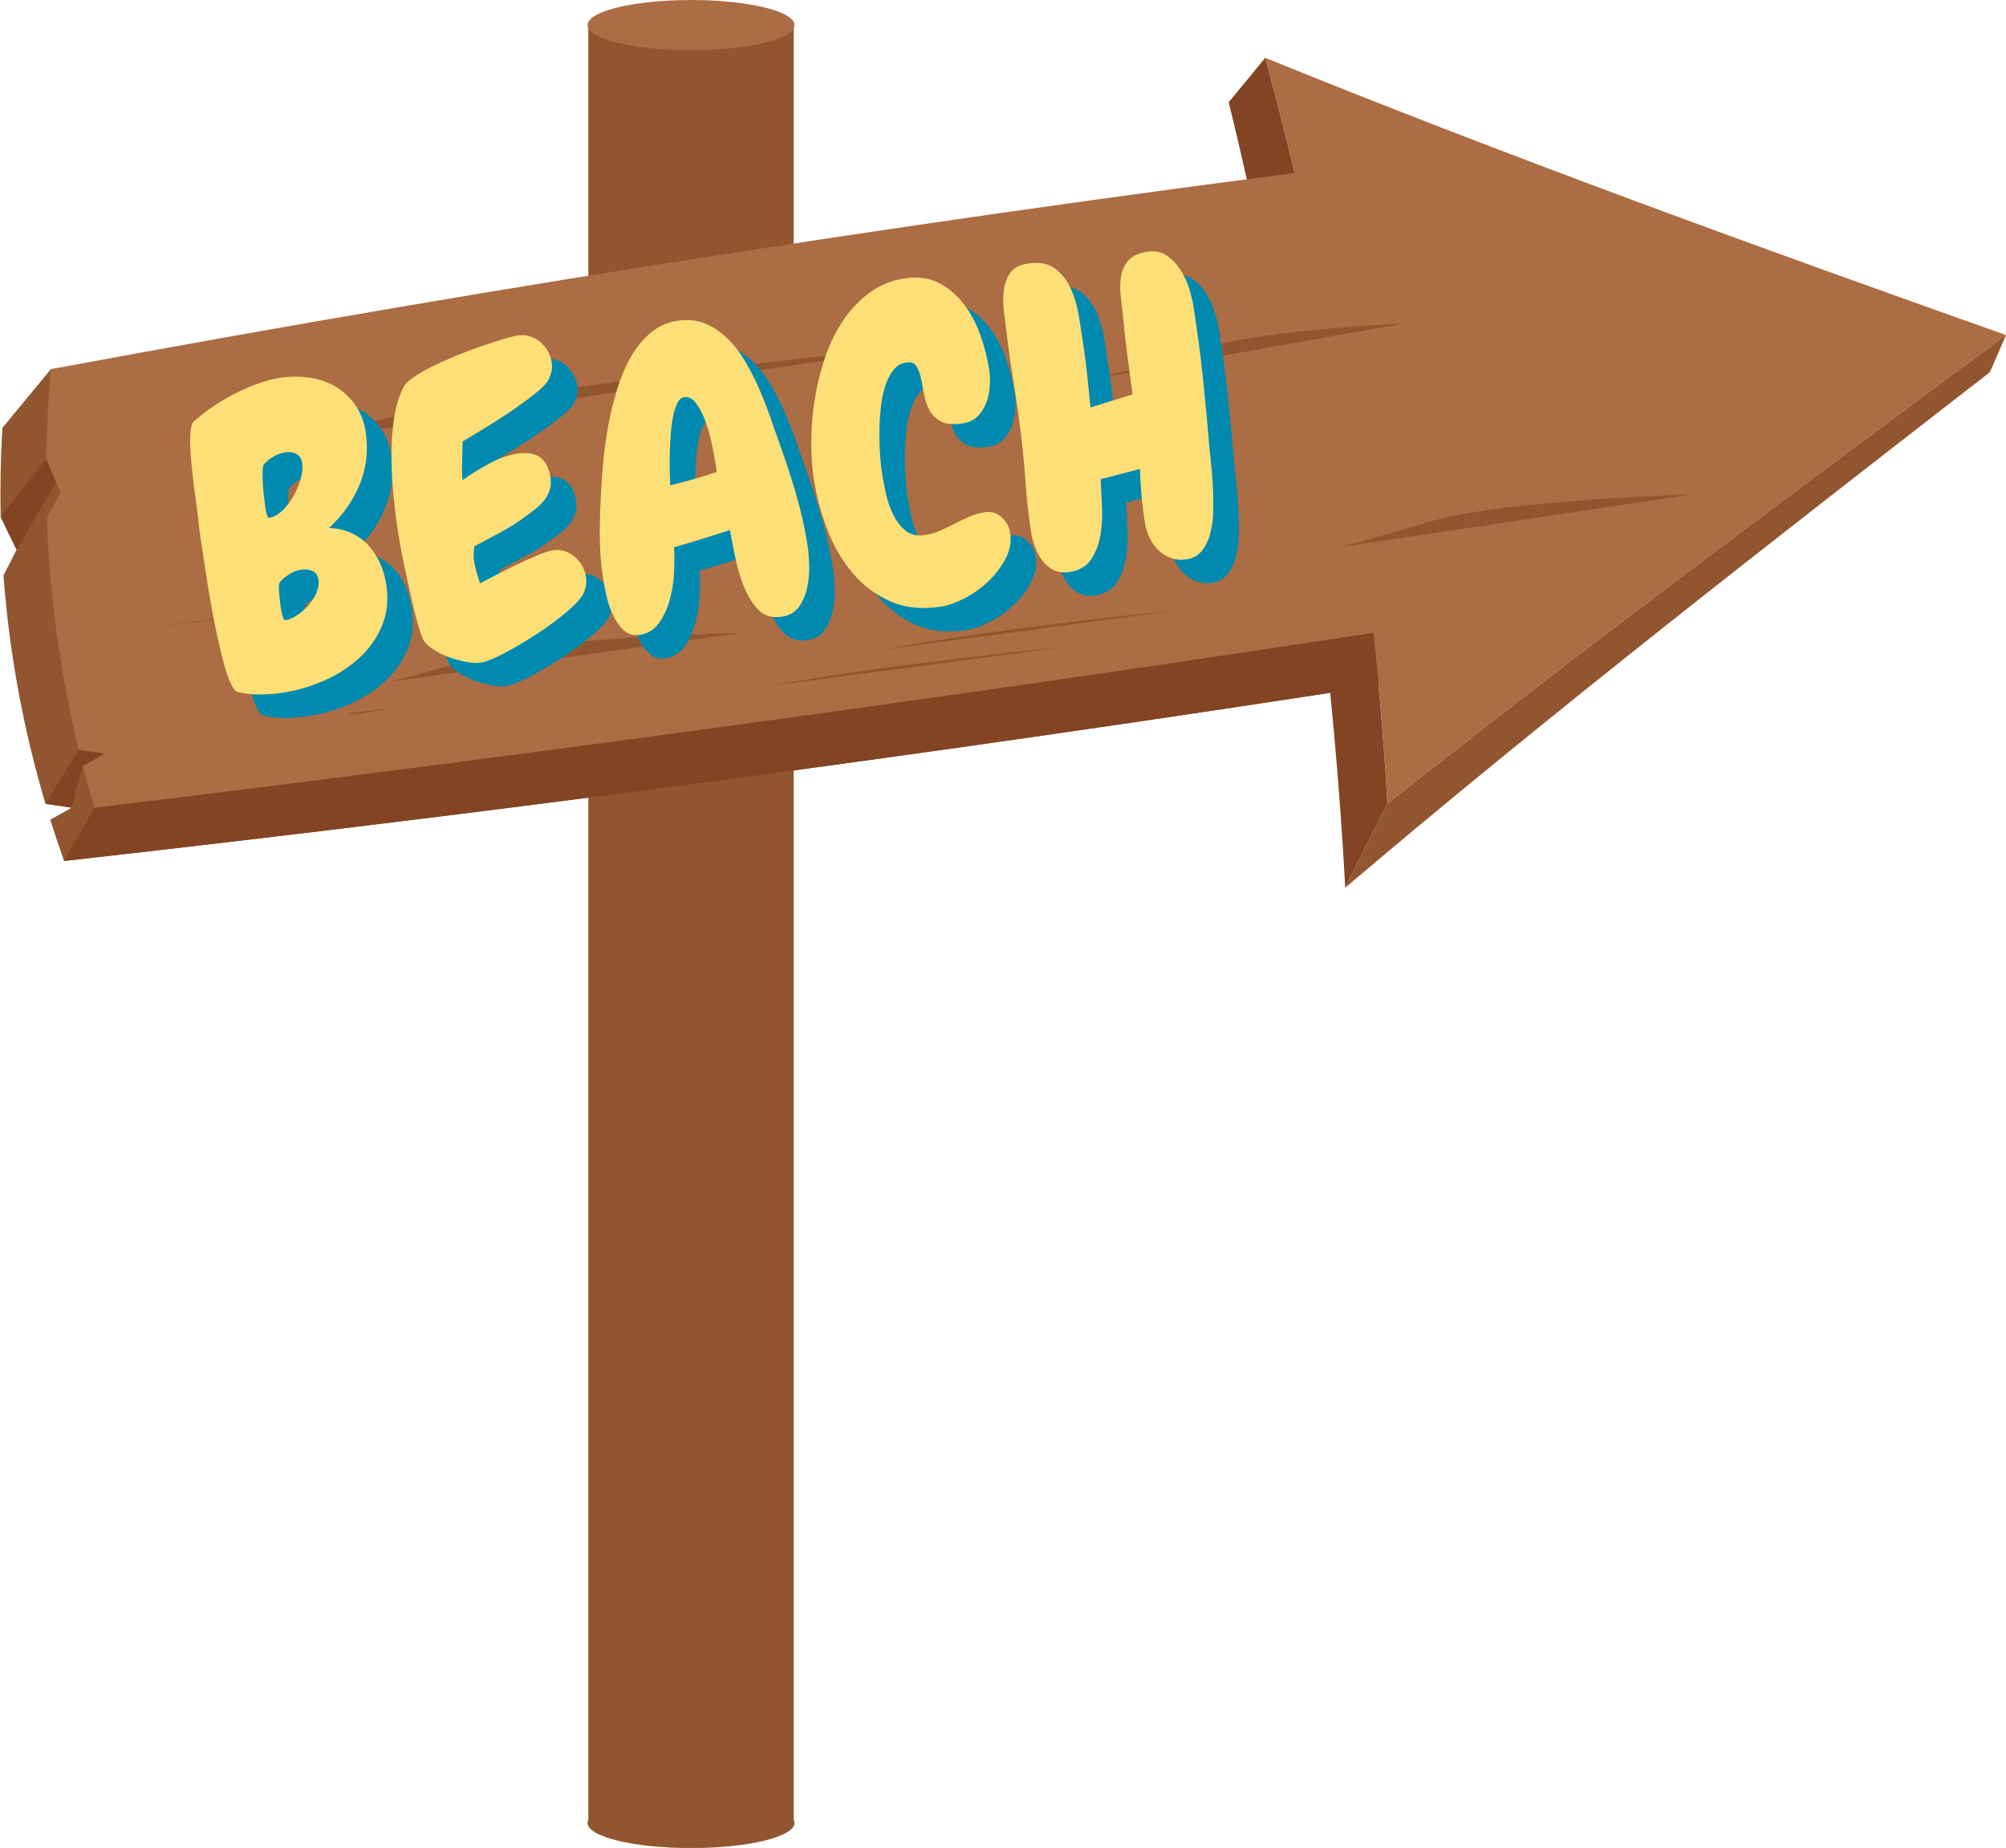 <?xml version="1.0" encoding="UTF-8"?><svg xmlns="http://www.w3.org/2000/svg" xmlns:xlink="http://www.w3.org/1999/xlink" height="882.3" preserveAspectRatio="xMidYMid meet" version="1.0" viewBox="-0.2 0.0 957.8 882.3" width="957.8" zoomAndPan="magnify"><defs><clipPath id="a"><path d="M 280 858 L 380 858 L 380 882.352 L 280 882.352 Z M 280 858"/></clipPath><clipPath id="b"><path d="M 603 27 L 957.602 27 L 957.602 384 L 603 384 Z M 603 27"/></clipPath><clipPath id="c"><path d="M 642 159 L 957.602 159 L 957.602 424 L 642 424 Z M 642 159"/></clipPath></defs><g><g id="change1_3"><path d="M 378.773 870.355 L 280.711 870.355 L 280.711 11.996 L 378.773 11.996 L 378.773 870.355" fill="#91562f"/></g><g id="change2_1"><path d="M 379.156 11.996 C 379.156 18.621 357.035 23.992 329.742 23.992 C 302.449 23.992 280.328 18.621 280.328 11.996 C 280.328 5.375 302.449 0.004 329.742 0.004 C 357.035 0.004 379.156 5.375 379.156 11.996" fill="#ac6c44"/></g><g clip-path="url(#a)" id="change1_1"><path d="M 379.156 870.355 C 379.156 876.98 357.035 882.352 329.742 882.352 C 302.449 882.352 280.328 876.98 280.328 870.355 C 280.328 863.73 302.449 858.359 329.742 858.359 C 357.035 858.359 379.156 863.73 379.156 870.355" fill="#91562f"/></g><g id="change3_1"><path d="M 603.895 27.578 C 598.215 34.609 592.398 41.684 586.461 48.805 C 616.684 172.129 635.23 297.137 642.102 423.832 C 648.75 410.438 655.492 397.039 662.277 383.66 C 655.254 263.172 635.793 144.48 603.895 27.578" fill="#824422"/></g><g id="change1_4"><path d="M 30.402 411.07 C 258.246 385.496 485.297 354.742 711.559 318.812 C 716.125 309.672 720.664 300.551 725.156 291.453 C 718.855 279.191 712.273 266.934 705.457 254.684 C 698.57 251.723 691.652 248.75 684.711 245.773 C 690.82 242.465 696.934 239.164 703.043 235.871 C 700.066 213.941 696.52 192.098 692.402 170.336 C 685.555 167.297 678.695 164.246 671.836 161.191 C 677.484 158.02 683.117 154.855 688.734 151.703 C 685.215 134.488 681.332 117.328 677.094 100.219 C 456.039 120.145 237.945 144.379 24.086 176.266 C 16.285 185.676 8.555 195.031 0.914 204.324 C 0.09 218.531 -0.176 232.656 0.113 246.699 C 2.555 251.949 5.094 257.199 7.734 262.445 C 5.609 266.566 3.512 270.672 1.453 274.766 C 4.215 311.672 10.898 348.008 21.508 383.781 C 25.684 384.395 29.863 385.016 34.043 385.637 C 30.621 387.551 27.215 389.461 23.816 391.359 C 25.879 397.949 28.07 404.52 30.402 411.07" fill="#91562f"/></g><g id="change2_2"><path d="M 44.879 385.703 C 272.23 358.16 498.992 326.746 725.156 291.453 C 723.348 270.094 720.965 248.816 718.004 227.621 C 711.086 224.652 704.145 221.672 697.18 218.688 C 703.203 215.418 709.223 212.156 715.238 208.902 C 711.836 187.086 707.82 165.359 703.195 143.719 C 696.34 140.66 689.48 137.598 682.621 134.527 C 688.129 131.402 693.613 128.289 699.082 125.191 C 695.137 108.078 690.809 91.02 686.098 74.02 C 464.379 101.262 243.707 135.348 24.086 176.266 C 22.809 190.633 22.066 204.922 21.855 219.137 C 24.051 224.445 26.348 229.754 28.746 235.059 C 26.52 239.23 24.32 243.395 22.152 247.547 C 23.488 284.906 28.566 321.73 37.391 358.016 C 41.496 358.617 45.602 359.219 49.711 359.828 C 46.238 361.793 42.773 363.754 39.316 365.703 C 41.043 372.387 42.898 379.055 44.879 385.703" fill="#ac6c44"/></g><g id="change3_2"><path d="M 0.113 246.699 C 7.25 237.578 14.504 228.391 21.855 219.137 C 23.398 222.863 24.988 226.59 26.629 230.312 C 20.145 241.105 13.836 251.816 7.734 262.445 C 5.094 257.199 2.555 251.949 0.113 246.699" fill="#824422"/></g><g id="change3_3"><path d="M 21.508 383.781 C 26.59 375.281 31.895 366.691 37.391 358.016 C 41.496 358.617 45.602 359.219 49.711 359.828 C 46.238 361.793 42.773 363.754 39.316 365.703 C 37.434 372.387 35.672 379.031 34.043 385.637 C 29.863 385.016 25.684 384.395 21.508 383.781" fill="#824422"/></g><g id="change3_4"><path d="M 30.402 411.07 C 34.996 402.707 39.832 394.25 44.879 385.703 C 272.23 358.16 498.992 326.746 725.156 291.453 C 720.664 300.551 716.125 309.672 711.559 318.812 C 485.297 354.742 258.246 385.496 30.402 411.07" fill="#824422"/></g><g clip-path="url(#b)" id="change2_3"><path d="M 662.277 383.66 C 655.254 263.172 635.793 144.48 603.895 27.578 C 717.898 74 842.125 119.082 957.602 159.969 C 862.898 230.027 758.688 307.285 662.277 383.66" fill="#ac6c44"/></g><g clip-path="url(#c)" id="change1_2"><path d="M 642.102 423.832 C 740.012 340.582 849.953 255.254 949.871 177.73 C 952.531 171.781 955.113 165.859 957.602 159.969 C 862.898 230.027 758.688 307.285 662.277 383.66 C 655.492 397.039 648.75 410.438 642.102 423.832" fill="#91562f"/></g><g id="change1_5"><path d="M 515.582 197.559 C 500.895 200.664 490.719 202.129 490.723 202.129 C 499.008 200.602 507.297 199.078 515.582 197.559" fill="#91562f"/></g><g id="change1_6"><path d="M 562.77 169.312 C 597.68 157.113 669.555 154.527 669.602 154.523 C 617.941 163.633 566.234 172.949 514.484 182.43 C 528.199 179.531 545.859 175.203 562.77 169.312" fill="#91562f"/></g><g id="change1_7"><path d="M 53.152 302.539 C 90.805 297.055 128.453 291.578 166.105 286.109 C 150.789 289.508 85.031 297.887 53.152 302.539" fill="#91562f"/></g><g id="change1_8"><path d="M 443.426 164.797 C 337.012 180.297 230.734 196.703 124.598 214.012 C 207.148 188.094 443.004 164.34 443.426 164.797" fill="#91562f"/></g><g id="change1_9"><path d="M 561.758 291.332 C 514.883 297.734 467.977 304.023 421.043 310.207 C 477.746 299.594 561.785 291.352 561.758 291.332" fill="#91562f"/></g><g id="change1_10"><path d="M 508.777 308.773 C 461.984 315.078 415.152 321.254 368.289 327.305 C 424.867 316.871 508.812 308.793 508.777 308.773" fill="#91562f"/></g><g id="change1_11"><path d="M 353.641 302.172 C 297.797 310.051 241.934 317.82 186.055 325.48 C 196.582 322.93 210.902 318.734 229.777 313.52 C 264.461 303.918 353.668 302.156 353.641 302.172" fill="#91562f"/></g><g id="change1_12"><path d="M 807.637 236.027 C 751.883 244.488 696.109 252.84 640.32 261.086 C 650.895 258.391 665.32 253.984 684.301 248.555 C 719.188 238.664 807.699 236.098 807.637 236.027" fill="#91562f"/></g><g id="change1_13"><path d="M 165.684 340.723 C 171.969 339.883 178.254 339.035 184.535 338.191 C 175.766 340.297 169.629 341.262 165.684 340.723" fill="#91562f"/></g><g id="change4_1"><path d="M 164.059 288.004 C 163.723 285.828 162.719 284.41 161.047 283.754 C 159.371 283.094 157.574 282.91 155.656 283.207 C 153.863 283.48 152.039 284.191 150.184 285.324 C 148.324 286.465 146.848 287.707 145.746 289.055 C 145.402 289.371 145.211 290.055 145.176 291.109 C 145.145 292.164 145.188 293.301 145.309 294.527 C 145.434 295.754 145.547 296.918 145.648 298.012 C 145.754 299.109 145.836 299.852 145.895 300.234 C 145.934 300.492 146.012 301.004 146.133 301.77 C 146.25 302.539 146.402 303.336 146.598 304.156 C 146.785 304.98 147.035 305.727 147.336 306.402 C 147.637 307.074 147.91 307.395 148.168 307.352 C 149.961 307.078 151.863 306.262 153.887 304.902 C 155.902 303.543 157.723 301.953 159.34 300.129 C 160.957 298.309 162.223 296.316 163.137 294.141 C 164.047 291.973 164.355 289.926 164.059 288.004 Z M 156.285 232.402 C 155.953 230.227 155.035 228.73 153.531 227.914 C 152.031 227.098 150.191 226.855 148.016 227.191 C 146.223 227.465 144.395 228.141 142.531 229.215 C 140.66 230.285 139.125 231.574 137.914 233.066 C 137.59 233.512 137.402 234.656 137.359 236.496 C 137.316 238.34 137.371 240.395 137.523 242.66 C 137.676 244.93 137.871 247.062 138.113 249.055 C 138.355 251.051 138.527 252.367 138.625 253.008 C 138.664 253.266 138.727 253.68 138.816 254.254 C 138.906 254.828 139.027 255.434 139.195 256.062 C 139.355 256.695 139.539 257.258 139.746 257.746 C 139.953 258.238 140.184 258.465 140.441 258.426 C 142.617 258.09 144.734 256.949 146.793 254.992 C 148.852 253.039 150.621 250.734 152.117 248.078 C 153.605 245.426 154.754 242.66 155.555 239.785 C 156.355 236.91 156.602 234.449 156.285 232.402 Z M 186.59 217.32 C 187.949 226.152 187.008 234.523 183.77 242.422 C 180.531 250.324 175.641 257.266 169.094 263.254 C 173.051 263.43 176.578 264.23 179.684 265.652 C 182.781 267.074 185.469 268.988 187.738 271.391 C 190.008 273.789 191.883 276.617 193.367 279.859 C 194.848 283.102 195.875 286.582 196.445 290.293 C 197.57 297.59 196.852 304.219 194.301 310.176 C 191.742 316.141 188.051 321.297 183.215 325.641 C 178.383 329.988 172.801 333.531 166.477 336.277 C 160.148 339.02 153.723 340.891 147.195 341.895 C 143.613 342.449 139.988 342.742 136.328 342.781 C 132.664 342.82 129.133 342.445 125.738 341.66 C 124.527 341.453 123.328 340.035 122.137 337.402 C 120.941 334.77 119.816 331.504 118.758 327.602 C 117.699 323.707 116.688 319.469 115.723 314.902 C 114.758 310.336 113.887 305.945 113.109 301.742 C 112.328 297.539 111.695 293.84 111.203 290.637 C 110.711 287.441 110.367 285.199 110.168 283.918 C 109.48 279.441 108.785 274.926 108.086 270.383 C 107.387 265.84 106.816 261.309 106.387 256.789 C 106.207 255.637 105.965 253.84 105.652 251.398 C 105.344 248.961 104.988 246.227 104.59 243.211 C 104.191 240.191 103.832 237.008 103.512 233.648 C 103.191 230.289 102.969 227.148 102.848 224.219 C 102.723 221.289 102.793 218.758 103.055 216.617 C 103.312 214.484 103.789 213.102 104.477 212.469 C 107.125 210.098 110.105 207.77 113.426 205.488 C 116.742 203.211 120.227 201.137 123.867 199.266 C 127.512 197.395 131.191 195.777 134.914 194.422 C 138.637 193.062 142.223 192.113 145.68 191.586 C 150.414 190.855 155.094 190.82 159.719 191.484 C 164.34 192.152 168.488 193.574 172.168 195.762 C 175.844 197.945 178.973 200.84 181.562 204.438 C 184.145 208.035 185.82 212.328 186.59 217.32" fill="#008aaf"/></g><g id="change4_2"><path d="M 291.762 286.43 C 292.137 288.863 291.855 291.328 290.934 293.828 C 289.988 296.203 287.371 299.227 283.094 302.898 C 278.809 306.574 273.992 310.164 268.637 313.672 C 263.281 317.184 258.059 320.281 252.969 322.965 C 247.879 325.645 244.051 327.184 241.492 327.578 C 239.699 327.855 237.523 327.762 234.965 327.305 C 232.402 326.848 229.809 326.168 227.18 325.262 C 224.551 324.359 222.117 323.227 219.879 321.863 C 217.637 320.508 215.949 319.129 214.82 317.73 C 214.168 316.914 213.414 315.195 212.551 312.574 C 211.688 309.957 210.82 306.883 209.953 303.348 C 209.078 299.812 208.207 296.047 207.328 292.055 C 206.453 288.062 205.641 284.258 204.887 280.641 C 204.133 277.023 203.504 273.812 203.008 271.004 C 202.512 268.199 202.164 266.156 201.969 264.875 C 201.238 260.141 200.559 254.676 199.934 248.484 C 199.309 242.289 198.969 236.023 198.906 229.676 C 198.848 223.328 199.242 217.176 200.094 211.215 C 200.945 205.254 202.535 200.062 204.871 195.641 C 205.59 194.352 207.195 192.859 209.688 191.164 C 212.176 189.473 215.156 187.77 218.629 186.055 C 222.098 184.34 225.867 182.648 229.934 180.973 C 234 179.301 237.93 177.812 241.727 176.508 C 245.52 175.203 248.984 174.078 252.113 173.137 C 255.242 172.199 257.641 171.598 259.305 171.344 C 261.227 171.047 263.113 171.184 264.969 171.746 C 266.828 172.316 268.469 173.211 269.902 174.43 C 271.336 175.652 272.535 177.07 273.508 178.688 C 274.477 180.309 275.109 182.078 275.406 183.996 C 275.66 185.664 275.652 187.105 275.383 188.324 C 275.109 189.547 274.637 190.93 273.957 192.477 C 272.934 194.336 270.551 196.734 266.812 199.668 C 263.066 202.602 258.973 205.562 254.516 208.535 C 250.062 211.516 245.766 214.242 241.625 216.715 C 237.484 219.188 234.578 220.941 232.902 221.984 C 232.844 225.012 232.762 228.07 232.645 231.164 C 232.531 234.262 232.586 237.363 232.801 240.477 C 236.453 237.82 240.641 235.211 245.355 232.648 C 250.07 230.09 254.664 228.465 259.148 227.773 C 268.234 226.375 273.469 230.156 274.848 239.113 C 275.184 241.293 275.062 243.277 274.484 245.066 C 273.91 246.859 273.051 248.5 271.902 249.984 C 270.754 251.473 269.391 252.828 267.812 254.051 C 266.23 255.277 264.676 256.469 263.152 257.617 C 259.391 260.43 255.395 262.977 251.16 265.262 C 246.926 267.555 242.688 269.809 238.445 272.035 C 238.348 273.102 238.262 274.258 238.195 275.512 C 238.125 276.77 238.18 277.973 238.359 279.125 C 238.633 280.918 239.035 282.691 239.57 284.441 C 240.102 286.195 240.633 287.945 241.164 289.699 C 242.621 288.949 244.957 287.738 248.172 286.062 C 251.383 284.391 254.758 282.691 258.297 280.969 C 261.828 279.246 265.262 277.703 268.59 276.34 C 271.914 274.977 274.41 274.164 276.074 273.906 C 277.996 273.613 279.852 273.754 281.645 274.328 C 283.434 274.906 285.012 275.777 286.367 276.941 C 287.727 278.109 288.898 279.535 289.879 281.219 C 290.855 282.902 291.484 284.641 291.762 286.43" fill="#008aaf"/></g><g id="change4_3"><path d="M 353.387 230.957 C 353.148 229.422 352.664 226.91 351.93 223.418 C 351.195 219.926 350.238 216.473 349.059 213.051 C 347.871 209.629 346.402 206.648 344.633 204.102 C 342.867 201.555 340.828 200.461 338.527 200.816 C 337.246 201.012 336.164 202.062 335.277 203.969 C 334.391 205.871 333.699 208.211 333.211 210.969 C 332.719 213.73 332.363 216.77 332.156 220.074 C 331.941 223.383 331.809 226.547 331.75 229.57 C 331.691 232.594 331.715 235.309 331.824 237.715 C 331.93 240.125 332 241.848 332.031 242.891 C 339.613 241.07 347.016 238.945 354.242 236.523 Z M 397.617 271.906 C 398.016 274.469 398.262 277.574 398.367 281.227 C 398.469 284.879 398.133 288.434 397.355 291.895 C 396.578 295.355 395.273 298.375 393.441 300.949 C 391.609 303.52 388.902 305.086 385.32 305.637 C 380.582 306.367 376.766 305.188 373.867 302.094 C 370.965 299.004 368.637 295.137 366.871 290.492 C 365.109 285.852 363.746 281.051 362.789 276.09 C 361.828 271.125 361.055 267.184 360.477 264.258 C 351.496 267.215 342.613 269.957 333.836 272.484 C 334.031 275.473 334.051 279.203 333.887 283.68 C 333.723 288.16 333.09 292.551 331.984 296.848 C 330.875 301.145 329.172 304.977 326.875 308.344 C 324.574 311.715 321.441 313.699 317.473 314.312 C 314.402 314.785 311.828 314.035 309.758 312.059 C 307.684 310.09 305.965 307.633 304.598 304.699 C 303.227 301.766 302.195 298.68 301.5 295.445 C 300.805 292.211 300.293 289.508 299.957 287.332 C 298.836 280.035 298.301 272.746 298.359 265.465 C 298.418 258.184 298.676 250.906 299.129 243.633 C 299.324 239.801 299.676 235.293 300.191 230.102 C 300.699 224.914 301.477 219.523 302.516 213.926 C 303.551 208.328 304.922 202.746 306.617 197.176 C 308.316 191.609 310.449 186.531 313.02 181.941 C 315.586 177.355 318.723 173.469 322.426 170.273 C 326.129 167.086 330.473 165.105 335.465 164.336 C 340.328 163.59 344.723 164.027 348.641 165.652 C 352.559 167.277 356.137 169.676 359.379 172.844 C 362.617 176.012 365.48 179.734 367.973 184 C 370.465 188.27 372.676 192.645 374.613 197.129 C 376.547 201.613 378.273 206.031 379.797 210.383 C 381.316 214.734 382.664 218.59 383.836 221.945 C 386.781 230.012 389.484 238.207 391.945 246.539 C 394.41 254.879 396.301 263.332 397.617 271.906" fill="#008aaf"/></g><g id="change4_4"><path d="M 484.289 187.617 C 484.664 190.051 484.77 192.652 484.609 195.43 C 484.445 198.203 483.898 200.844 482.977 203.344 C 482.051 205.848 480.68 208.023 478.871 209.871 C 477.059 211.723 474.68 212.875 471.738 213.328 C 467.258 214.02 463.809 213.734 461.387 212.465 C 458.961 211.203 457.117 209.422 455.848 207.129 C 454.574 204.836 453.699 202.316 453.211 199.574 C 452.723 196.832 452.227 194.258 451.727 191.844 C 451.223 189.434 450.496 187.48 449.547 185.984 C 448.598 184.496 446.969 183.926 444.664 184.281 C 442.102 184.676 440.012 185.949 438.375 188.098 C 436.742 190.254 435.445 192.906 434.492 196.066 C 433.535 199.23 432.863 202.738 432.477 206.598 C 432.086 210.461 431.887 214.254 431.871 217.992 C 431.855 221.727 431.973 225.246 432.219 228.551 C 432.465 231.855 432.746 234.531 433.062 236.578 C 433.477 239.266 434.062 242.449 434.828 246.133 C 435.59 249.816 436.742 253.273 438.289 256.508 C 439.836 259.742 441.816 262.387 444.227 264.438 C 446.641 266.492 449.766 267.219 453.605 266.629 C 456.164 266.234 458.613 265.535 460.945 264.516 C 463.277 263.504 465.598 262.395 467.902 261.188 C 470.203 259.98 472.555 258.867 474.953 257.84 C 477.352 256.816 479.828 256.109 482.391 255.715 C 485.332 255.262 487.945 256.07 490.23 258.145 C 492.516 260.219 493.887 262.723 494.34 265.668 C 494.969 269.766 494.273 273.77 492.258 277.68 C 490.238 281.598 487.547 285.188 484.188 288.453 C 480.824 291.723 477.055 294.465 472.875 296.684 C 468.695 298.898 464.812 300.281 461.23 300.832 C 452.016 302.25 443.887 301.371 436.848 298.199 C 429.805 295.027 423.793 290.449 418.812 284.465 C 413.828 278.484 409.852 271.566 406.871 263.699 C 403.891 255.84 401.781 247.879 400.543 239.812 C 399.715 234.438 399.316 228.473 399.359 221.914 C 399.398 215.359 399.941 208.691 400.996 201.91 C 402.047 195.133 403.68 188.496 405.891 181.996 C 408.102 175.496 410.965 169.617 414.477 164.359 C 417.992 159.102 422.188 154.656 427.066 151.023 C 431.941 147.395 437.582 145.082 443.984 144.098 C 450.254 143.133 455.742 143.895 460.449 146.379 C 465.156 148.863 469.156 152.309 472.457 156.715 C 475.754 161.121 478.355 166.094 480.258 171.629 C 482.156 177.168 483.504 182.5 484.289 187.617" fill="#008aaf"/></g><g id="change4_5"><path d="M 582.262 160.156 C 583.895 170.781 585.277 181.477 586.414 192.238 C 587.547 203.008 588.547 213.758 589.414 224.5 C 589.578 226.441 589.852 229.051 590.227 232.336 C 590.598 235.617 590.887 239.18 591.086 243.012 C 591.281 246.848 591.355 250.734 591.309 254.672 C 591.254 258.609 590.805 262.254 589.941 265.594 C 589.078 268.938 587.746 271.762 585.938 274.07 C 584.133 276.379 581.695 277.77 578.621 278.242 C 575.934 278.656 573.445 278.449 571.156 277.625 C 568.867 276.797 566.875 275.562 565.184 273.926 C 563.488 272.289 562.074 270.344 560.941 268.09 C 559.812 265.844 559.047 263.438 558.652 260.879 C 558.004 256.652 557.473 252.379 557.07 248.051 C 556.668 243.727 556.395 239.41 556.262 235.105 L 537.551 239.953 C 537.676 243.34 537.875 247.402 538.148 252.145 C 538.414 256.887 538.211 261.504 537.527 265.996 C 536.844 270.492 535.395 274.48 533.18 277.965 C 530.965 281.449 527.488 283.559 522.754 284.289 C 519.809 284.742 517.273 284.441 515.148 283.395 C 513.02 282.348 511.219 280.855 509.742 278.922 C 508.266 276.984 507.07 274.781 506.168 272.297 C 505.262 269.816 504.633 267.422 504.277 265.117 C 503.094 257.441 502.234 249.742 501.707 242.027 C 501.172 234.316 500.441 226.598 499.52 218.879 C 498.531 210.777 497.383 202.668 496.066 194.551 C 494.75 186.434 493.594 178.258 492.59 170.027 C 492.301 167.32 491.914 164.172 491.43 160.574 C 490.938 156.984 490.871 153.555 491.223 150.289 C 491.57 147.027 492.566 144.152 494.219 141.672 C 495.867 139.191 498.676 137.645 502.641 137.031 C 508.145 136.188 512.527 136.984 515.785 139.434 C 519.047 141.879 521.582 145.156 523.395 149.266 C 525.207 153.379 526.48 157.832 527.219 162.633 C 527.961 167.434 528.621 171.754 529.215 175.59 C 530.004 180.711 530.648 185.758 531.148 190.723 C 531.652 195.691 532.16 200.688 532.672 205.719 L 552.742 199.484 C 551.902 193.195 551.074 186.965 550.262 180.805 C 549.441 174.641 548.754 168.457 548.191 162.254 C 547.863 159.293 547.512 156.137 547.129 152.789 C 546.738 149.441 546.781 146.289 547.242 143.336 C 547.703 140.383 548.852 137.816 550.676 135.633 C 552.504 133.453 555.527 132.035 559.754 131.387 C 563.336 130.836 566.406 131.414 568.961 133.113 C 571.516 134.82 573.691 137.039 575.488 139.773 C 577.285 142.516 578.695 145.508 579.723 148.754 C 580.742 152.004 581.465 154.973 581.879 157.66 L 582.262 160.156" fill="#008aaf"/></g><g id="change5_1"><path d="M 151.859 276.812 C 151.523 274.637 150.52 273.219 148.848 272.559 C 147.172 271.902 145.375 271.719 143.453 272.016 C 141.66 272.289 139.84 272.996 137.984 274.133 C 136.125 275.273 134.648 276.516 133.547 277.863 C 133.203 278.18 133.012 278.863 132.977 279.914 C 132.945 280.973 132.988 282.109 133.109 283.336 C 133.23 284.562 133.348 285.723 133.449 286.82 C 133.555 287.918 133.637 288.656 133.695 289.043 C 133.734 289.301 133.812 289.809 133.93 290.578 C 134.051 291.348 134.203 292.145 134.395 292.965 C 134.59 293.789 134.836 294.535 135.137 295.207 C 135.438 295.883 135.711 296.199 135.969 296.16 C 137.762 295.887 139.664 295.07 141.684 293.711 C 143.703 292.352 145.52 290.762 147.141 288.938 C 148.758 287.117 150.023 285.121 150.938 282.949 C 151.848 280.777 152.156 278.734 151.859 276.812 Z M 144.086 221.211 C 143.754 219.035 142.836 217.539 141.332 216.723 C 139.832 215.906 137.992 215.664 135.816 215.996 C 134.023 216.273 132.195 216.949 130.328 218.023 C 128.461 219.094 126.926 220.383 125.715 221.875 C 125.391 222.32 125.203 223.465 125.16 225.301 C 125.117 227.145 125.172 229.199 125.324 231.469 C 125.477 233.738 125.676 235.871 125.914 237.863 C 126.156 239.859 126.328 241.176 126.426 241.812 C 126.465 242.07 126.527 242.484 126.617 243.062 C 126.707 243.637 126.828 244.242 126.992 244.871 C 127.156 245.504 127.34 246.062 127.551 246.555 C 127.754 247.047 127.984 247.273 128.242 247.234 C 130.418 246.898 132.535 245.758 134.594 243.801 C 136.652 241.848 138.426 239.543 139.914 236.887 C 141.406 234.234 142.555 231.469 143.355 228.594 C 144.156 225.719 144.402 223.258 144.086 221.211 Z M 174.391 206.129 C 175.75 214.961 174.809 223.328 171.57 231.23 C 168.332 239.133 163.441 246.074 156.895 252.062 C 160.852 252.238 164.383 253.039 167.484 254.461 C 170.582 255.883 173.27 257.797 175.539 260.195 C 177.809 262.598 179.684 265.426 181.168 268.664 C 182.648 271.91 183.676 275.391 184.246 279.102 C 185.367 286.395 184.652 293.023 182.098 298.984 C 179.543 304.949 175.852 310.102 171.016 314.449 C 166.184 318.797 160.602 322.34 154.277 325.082 C 147.949 327.824 141.523 329.699 134.996 330.703 C 131.414 331.258 127.789 331.551 124.129 331.59 C 120.465 331.629 116.934 331.254 113.539 330.469 C 112.328 330.262 111.129 328.844 109.934 326.211 C 108.742 323.574 107.617 320.309 106.559 316.41 C 105.5 312.516 104.488 308.277 103.523 303.711 C 102.559 299.141 101.684 294.758 100.91 290.551 C 100.129 286.348 99.496 282.645 99.004 279.445 C 98.512 276.246 98.168 274.008 97.969 272.727 C 97.281 268.246 96.586 263.734 95.887 259.191 C 95.188 254.648 94.617 250.117 94.188 245.598 C 94.008 244.445 93.766 242.648 93.457 240.207 C 93.145 237.766 92.789 235.035 92.391 232.016 C 91.992 229.004 91.633 225.812 91.312 222.453 C 90.992 219.098 90.77 215.953 90.648 213.023 C 90.523 210.098 90.594 207.566 90.852 205.426 C 91.113 203.293 91.59 201.906 92.277 201.277 C 94.926 198.902 97.906 196.578 101.227 194.297 C 104.543 192.02 108.023 189.945 111.668 188.07 C 115.312 186.203 118.992 184.586 122.715 183.227 C 126.438 181.867 130.023 180.922 133.48 180.391 C 138.215 179.664 142.895 179.629 147.516 180.297 C 152.141 180.961 156.289 182.383 159.969 184.566 C 163.645 186.754 166.773 189.648 169.363 193.246 C 171.945 196.844 173.621 201.137 174.391 206.129" fill="#fcdf77"/></g><g id="change5_2"><path d="M 279.562 275.238 C 279.938 277.672 279.656 280.137 278.734 282.637 C 277.789 285.012 275.176 288.035 270.895 291.707 C 266.609 295.383 261.793 298.973 256.438 302.48 C 251.078 305.992 245.855 309.09 240.77 311.77 C 235.68 314.453 231.852 315.992 229.293 316.387 C 227.5 316.664 225.324 316.57 222.766 316.113 C 220.203 315.652 217.609 314.977 214.98 314.07 C 212.352 313.164 209.918 312.031 207.68 310.672 C 205.438 309.316 203.75 307.938 202.621 306.539 C 201.969 305.723 201.215 304.004 200.352 301.383 C 199.488 298.766 198.621 295.691 197.754 292.152 C 196.883 288.621 196.008 284.855 195.133 280.863 C 194.254 276.871 193.438 273.066 192.688 269.449 C 191.934 265.828 191.305 262.617 190.809 259.812 C 190.309 257.008 189.965 254.965 189.77 253.684 C 189.039 248.949 188.359 243.484 187.734 237.289 C 187.109 231.098 186.766 224.828 186.711 218.484 C 186.648 212.137 187.047 205.984 187.895 200.023 C 188.746 194.062 190.34 188.871 192.672 184.449 C 193.391 183.16 194.996 181.668 197.488 179.973 C 199.977 178.281 202.957 176.574 206.43 174.863 C 209.898 173.148 213.668 171.457 217.734 169.781 C 221.801 168.109 225.73 166.617 229.527 165.312 C 233.32 164.012 236.785 162.887 239.914 161.945 C 243.043 161.008 245.441 160.406 247.105 160.152 C 249.027 159.855 250.914 159.992 252.77 160.555 C 254.629 161.125 256.27 162.016 257.703 163.234 C 259.137 164.461 260.336 165.879 261.309 167.496 C 262.277 169.117 262.91 170.887 263.203 172.805 C 263.461 174.473 263.453 175.91 263.184 177.133 C 262.91 178.355 262.438 179.738 261.758 181.281 C 260.734 183.145 258.352 185.543 254.613 188.477 C 250.867 191.41 246.773 194.367 242.316 197.344 C 237.863 200.324 233.566 203.051 229.426 205.52 C 225.285 207.992 222.379 209.75 220.703 210.793 C 220.645 213.816 220.559 216.879 220.445 219.973 C 220.336 223.07 220.387 226.172 220.602 229.281 C 224.254 226.629 228.441 224.016 233.156 221.453 C 237.871 218.895 242.469 217.27 246.949 216.582 C 256.035 215.184 261.27 218.965 262.648 227.922 C 262.984 230.098 262.863 232.086 262.285 233.871 C 261.711 235.664 260.852 237.305 259.703 238.789 C 258.555 240.277 257.191 241.633 255.613 242.859 C 254.031 244.086 252.477 245.277 250.953 246.426 C 247.191 249.234 243.195 251.781 238.961 254.07 C 234.727 256.363 230.488 258.617 226.246 260.844 C 226.148 261.906 226.062 263.066 225.996 264.32 C 225.926 265.578 225.98 266.781 226.16 267.934 C 226.434 269.727 226.836 271.496 227.371 273.246 C 227.902 275.004 228.43 276.754 228.965 278.508 C 230.422 277.758 232.758 276.547 235.973 274.871 C 239.184 273.199 242.559 271.5 246.098 269.777 C 249.629 268.055 253.062 266.512 256.391 265.145 C 259.719 263.781 262.211 262.973 263.879 262.715 C 265.797 262.422 267.652 262.562 269.445 263.137 C 271.234 263.715 272.812 264.586 274.172 265.75 C 275.527 266.918 276.699 268.344 277.68 270.023 C 278.656 271.711 279.285 273.445 279.562 275.238" fill="#fcdf77"/></g><g id="change5_3"><path d="M 341.188 219.766 C 340.949 218.227 340.465 215.719 339.73 212.227 C 338.996 208.734 338.039 205.281 336.859 201.859 C 335.676 198.438 334.203 195.453 332.434 192.906 C 330.668 190.363 328.633 189.27 326.328 189.621 C 325.047 189.82 323.965 190.871 323.078 192.777 C 322.191 194.68 321.5 197.016 321.012 199.777 C 320.52 202.539 320.164 205.574 319.953 208.883 C 319.742 212.191 319.609 215.355 319.551 218.379 C 319.492 221.402 319.516 224.113 319.625 226.523 C 319.73 228.93 319.801 230.656 319.832 231.699 C 327.41 229.879 334.816 227.754 342.043 225.332 Z M 385.422 260.715 C 385.816 263.277 386.062 266.383 386.164 270.031 C 386.27 273.688 385.93 277.242 385.156 280.703 C 384.379 284.164 383.074 287.184 381.242 289.758 C 379.41 292.328 376.703 293.895 373.121 294.445 C 368.383 295.176 364.566 293.992 361.668 290.902 C 358.766 287.812 356.438 283.945 354.676 279.301 C 352.91 274.66 351.551 269.859 350.59 264.895 C 349.629 259.934 348.855 255.992 348.277 253.066 C 339.297 256.02 330.414 258.762 321.637 261.293 C 321.832 264.277 321.848 268.012 321.688 272.488 C 321.523 276.969 320.891 281.355 319.785 285.656 C 318.676 289.953 316.973 293.785 314.676 297.152 C 312.375 300.523 309.242 302.508 305.273 303.117 C 302.203 303.594 299.633 302.844 297.559 300.867 C 295.484 298.895 293.766 296.441 292.398 293.508 C 291.027 290.57 289.996 287.488 289.301 284.254 C 288.605 281.02 288.094 278.316 287.758 276.141 C 286.637 268.844 286.102 261.555 286.16 254.273 C 286.219 246.992 286.477 239.715 286.93 232.438 C 287.125 228.609 287.477 224.102 287.992 218.91 C 288.5 213.723 289.277 208.332 290.316 202.73 C 291.352 197.137 292.723 191.551 294.422 185.984 C 296.117 180.418 298.25 175.34 300.82 170.75 C 303.387 166.164 306.523 162.273 310.227 159.082 C 313.93 155.895 318.273 153.914 323.266 153.145 C 328.129 152.398 332.52 152.836 336.441 154.457 C 340.359 156.086 343.938 158.48 347.18 161.648 C 350.418 164.82 353.281 168.539 355.773 172.809 C 358.266 177.074 360.477 181.453 362.414 185.934 C 364.348 190.422 366.074 194.84 367.598 199.188 C 369.117 203.543 370.465 207.395 371.637 210.754 C 374.578 218.816 377.285 227.016 379.746 235.348 C 382.211 243.684 384.102 252.141 385.422 260.715" fill="#fcdf77"/></g><g id="change5_4"><path d="M 472.09 176.426 C 472.465 178.855 472.57 181.461 472.41 184.234 C 472.246 187.012 471.699 189.652 470.777 192.152 C 469.852 194.652 468.48 196.828 466.672 198.68 C 464.859 200.531 462.48 201.684 459.539 202.137 C 455.059 202.824 451.609 202.539 449.188 201.273 C 446.762 200.012 444.914 198.23 443.648 195.934 C 442.379 193.645 441.496 191.125 441.012 188.383 C 440.523 185.641 440.027 183.062 439.527 180.648 C 439.023 178.238 438.297 176.289 437.348 174.797 C 436.398 173.305 434.77 172.734 432.465 173.09 C 429.902 173.484 427.809 174.758 426.176 176.906 C 424.543 179.059 423.246 181.715 422.293 184.875 C 421.336 188.039 420.664 191.547 420.277 195.406 C 419.887 199.266 419.688 203.062 419.672 206.801 C 419.656 210.535 419.773 214.055 420.02 217.359 C 420.266 220.66 420.547 223.34 420.863 225.387 C 421.277 228.07 421.863 231.258 422.629 234.941 C 423.391 238.625 424.543 242.082 426.094 245.316 C 427.637 248.551 429.617 251.191 432.027 253.246 C 434.441 255.301 437.566 256.027 441.406 255.438 C 443.965 255.043 446.414 254.34 448.746 253.324 C 451.078 252.312 453.398 251.203 455.703 249.992 C 458.004 248.789 460.355 247.676 462.754 246.648 C 465.152 245.625 467.629 244.914 470.191 244.52 C 473.133 244.066 475.746 244.879 478.031 246.949 C 480.316 249.023 481.684 251.531 482.141 254.473 C 482.77 258.57 482.074 262.574 480.055 266.488 C 478.035 270.402 475.348 273.992 471.988 277.262 C 468.621 280.531 464.855 283.273 460.676 285.488 C 456.496 287.703 452.613 289.09 449.031 289.641 C 439.816 291.059 431.688 290.18 424.648 287.008 C 417.605 283.836 411.594 279.258 406.613 273.273 C 401.633 267.293 397.652 260.371 394.672 252.508 C 391.691 244.648 389.582 236.684 388.344 228.621 C 387.516 223.246 387.117 217.281 387.16 210.723 C 387.199 204.164 387.742 197.496 388.797 190.719 C 389.848 183.941 391.48 177.305 393.691 170.805 C 395.902 164.305 398.766 158.426 402.277 153.168 C 405.793 147.91 409.988 143.465 414.867 139.832 C 419.742 136.199 425.383 133.891 431.785 132.902 C 438.055 131.941 443.547 132.699 448.25 135.184 C 452.957 137.672 456.957 141.117 460.258 145.523 C 463.555 149.926 466.156 154.902 468.059 160.438 C 469.957 165.977 471.305 171.305 472.09 176.426" fill="#fcdf77"/></g><g id="change5_5"><path d="M 570.062 148.965 C 571.695 159.59 573.078 170.281 574.215 181.047 C 575.348 191.812 576.348 202.566 577.215 213.309 C 577.383 215.246 577.652 217.859 578.027 221.145 C 578.398 224.426 578.688 227.988 578.887 231.82 C 579.082 235.656 579.156 239.543 579.105 243.48 C 579.055 247.418 578.602 251.059 577.742 254.402 C 576.883 257.746 575.547 260.566 573.738 262.879 C 571.934 265.188 569.496 266.578 566.422 267.051 C 563.734 267.465 561.246 267.258 558.957 266.43 C 556.668 265.605 554.676 264.371 552.984 262.73 C 551.289 261.094 549.879 259.152 548.742 256.898 C 547.609 254.652 546.848 252.246 546.453 249.684 C 545.805 245.461 545.273 241.188 544.871 236.859 C 544.469 232.531 544.195 228.219 544.059 223.914 L 525.348 228.758 C 525.477 232.148 525.676 236.211 525.949 240.949 C 526.219 245.691 526.012 250.309 525.328 254.805 C 524.645 259.301 523.195 263.289 520.98 266.773 C 518.766 270.258 515.289 272.367 510.555 273.094 C 507.609 273.551 505.074 273.25 502.949 272.203 C 500.82 271.152 499.02 269.66 497.543 267.727 C 496.066 265.793 494.871 263.59 493.969 261.105 C 493.062 258.625 492.434 256.23 492.078 253.926 C 490.895 246.246 490.035 238.551 489.508 230.836 C 488.973 223.125 488.242 215.406 487.32 207.688 C 486.332 199.586 485.184 191.477 483.867 183.355 C 482.551 175.242 481.391 167.066 480.391 158.836 C 480.102 156.129 479.715 152.977 479.23 149.383 C 478.742 145.789 478.672 142.363 479.02 139.098 C 479.367 135.836 480.367 132.961 482.02 130.48 C 483.668 128 486.473 126.453 490.441 125.84 C 495.945 124.992 500.328 125.793 503.59 128.238 C 506.844 130.688 509.383 133.965 511.195 138.074 C 513.008 142.188 514.281 146.641 515.02 151.441 C 515.762 156.238 516.426 160.559 517.016 164.398 C 517.805 169.52 518.449 174.566 518.949 179.527 C 519.453 184.496 519.961 189.496 520.473 194.527 L 540.543 188.293 C 539.703 182.004 538.879 175.773 538.059 169.609 C 537.238 163.449 536.555 157.266 535.992 151.062 C 535.664 148.102 535.309 144.945 534.93 141.594 C 534.539 138.25 534.582 135.098 535.047 132.145 C 535.508 129.191 536.652 126.625 538.477 124.441 C 540.305 122.262 543.328 120.844 547.555 120.195 C 551.137 119.645 554.203 120.223 556.762 121.922 C 559.312 123.629 561.492 125.848 563.289 128.582 C 565.086 131.32 566.496 134.312 567.52 137.562 C 568.543 140.812 569.266 143.777 569.68 146.469 L 570.062 148.965" fill="#fcdf77"/></g></g></svg>
